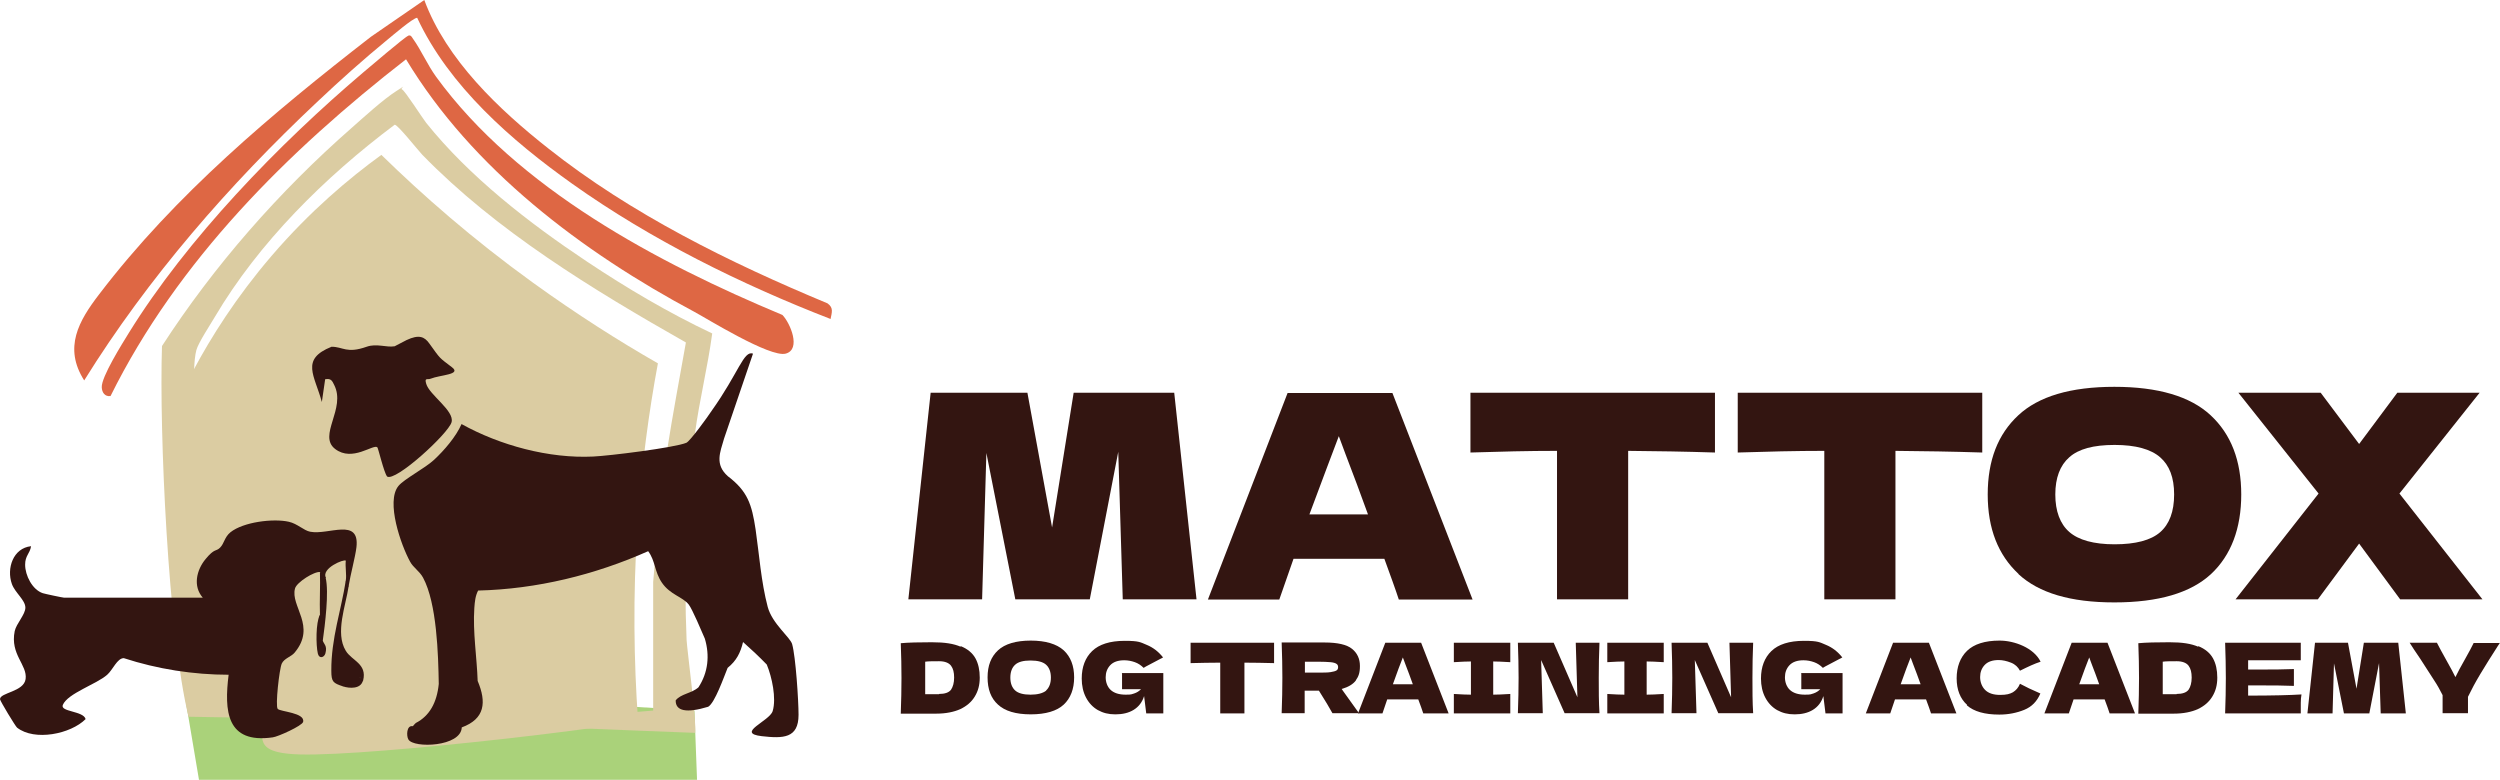 <?xml version="1.0" encoding="UTF-8"?> <svg xmlns="http://www.w3.org/2000/svg" id="Layer_1" version="1.1" viewBox="0 0 1054.1 328.8"><defs><style> .st0 { fill: #de6744; } .st1 { fill: #dbcca2; } .st2 { fill: #aad27a; } .st3 { fill: #331511; } </style></defs><g id="Logo"><g><polygon class="st2" points="293.9 328.8 83.9 328.8 76.7 286.1 292.8 299.6 293.9 328.8"></polygon><path class="st1" d="M276.2,236.2c1.5-30.9,7.6-61.4,13-91.8-39.3-22.3-80-47.1-111.2-79.2-1.8-1.9-10.5-12.9-11.6-12.6-29.5,22.1-57.3,49.7-75.8,81-1.9,3.2-7,11-7.8,14-2.3,8.6,0,31.8.4,41.6,1.1,20.5,4.7,69.4,9,89.5,29,26.7,26.5,24-12.7,23.5-8.6-35.1-12.4-120.3-11.2-156.3,21.8-33.7,49.4-65.2,80-92,5.1-4.5,13.3-12,18.8-15.5s1.3-1,2.4-.7,8.6,12.1,10.2,14.1c18.1,22.6,43.3,42.2,67.8,58.5,16.8,11.2,34.4,21.6,52.8,30.3-1.9,14.2-5.4,28.1-7.3,42.3-3.7,28.3-4.7,58.6-3.5,87,.2,3.9,4.3,34.9,3.6,39.1-2.7-.1-126.9-4.8-99-4.6-3.1-9.8-1.5-3.6,7.9-3.7,17.2-.2,42,1.8,73.4-1.1,0,0,0-42.1,0-54.2"></path><path class="st1" d="M96.4,302.2c-6.6-10.9-12-69-12.9-85.4-.5-8.4-.4-7.2-1.5-20.8-1-12.2-1.8-18.3-1.5-27.7.2-5.2.7-9.5,1-12.1,7.4-13.9,18-30.8,33-48.3,16.2-18.9,32.8-32.8,46.3-42.6,17.5,17.1,38.6,35.6,63.8,53.8,18.4,13.3,36.2,24.6,52.8,34.1-3.8,20.4-6.9,43.2-8.6,68.1-2,30.3-1.5,57.9.2,82.1,2.6,1.8-111.2,15.6-142.7,14.7-29.4-.9-2.9-14.5-30.1-15.8"></path><path class="st0" d="M172.2,15c1.1-.3,1.4.6,1.9,1.3,3.4,4.7,6.1,11,9.8,16.1,34.3,47.1,93.3,78.4,146,100.4,3.3,3.4,8,14.5,1.4,16.3s-33.6-15-38.5-17.6c-47.2-25.2-93.7-60.2-121.6-106.5-49.8,38.7-96.3,84.9-124.6,142-2.4.3-3.6-1.5-3.7-3.7-.2-4.4,8.7-18.5,11.4-22.9,24.6-39.8,63.3-79.7,98.9-109.9,2.4-2,17.7-15.1,18.9-15.4Z"></path></g><g><path class="st3" d="M305.3,184.9c-1.7,5.9-4,10.9,1.6,15.9,8.3,6.3,10.1,11.8,11.7,22.5,1.5,10.3,2.3,22,5.1,32.6,1.9,7.1,9.5,12.8,10.3,15.7,1.5,5.3,2.7,23.8,2.7,29.8,0,10-6.6,10-15.5,9-11.2-1.3,3.3-6.3,4.6-10.6,1.6-5.4-.3-14.3-2.5-19.6-3.2-3.3-6.6-6.5-10-9.5-1.1,4.6-2.8,7.9-6.5,10.9-1.6,3.9-5.4,14.8-8.2,16.4-9.2,2.8-13.8,1.8-13.7-2.7,2.2-2.8,6.7-2.9,9.6-5.5,4.1-6.3,4.8-13.4,2.7-20.5-1.3-3-5.3-12.5-6.8-14.4-2.6-3.3-7.8-4.1-11.3-9.2-3.2-4.7-2.7-9.1-5.8-13.3-22.5,10-47,16-71.7,16.6-1.2,2.3-1.4,4.7-1.6,7.3-.7,10.2,1.1,21.1,1.4,30.8,3.8,9,3.1,16-6.7,19.6-.3,8.2-20.3,8.9-22.5,5.1-.9-1.5-.8-6.1,1.8-5.6.2,0,.8-1,1.4-1.4,5.6-2.9,8.8-8.4,9.6-16.4-.2-12.4-.8-34-6.6-44.8-1.5-2.8-4.2-4.3-5.5-6.8-3.8-6.9-10.3-25.3-4.9-31.9,2.5-3,11.1-7.4,15-11,4.3-4,9.3-9.8,11.6-15.1,16.2,9,36.9,14.6,55.5,13.7,6.7-.3,34.2-3.7,39.3-5.8,1.6-.7,9.1-11.1,10.6-13.4,11.6-16.3,13.5-25.6,17.5-24.2"></path><path class="st3" d="M171.4,143.4c5.3-2.5,7.6-1.4,9.6,1.4,4.9,6.8,4,5.8,9.5,10,4.3,3.2-4.8,3.2-9,4.9-1.3.5-2.6-.6-1.8,2.1,1.3,4.7,12,11.4,10.7,16.2-1.3,4.8-23.8,25.4-27.2,22.9-1.4-1.9-3.7-11.9-4.1-12.3-1.7-1.5-10.5,6.3-17.8.7-7.4-5.7,4.7-17-.4-27-.9-1.9-1.4-2.8-3.8-2.4l-1.4,9.6c-3-11.2-9.2-18,4.1-23.3,4.9,0,6.3,3,14.8,0,4.2-1.5,8.3.4,11.8-.2"></path></g><g><path class="st3" d="M147,247.2c-.8.6-1.2-.2-1.2-2.4.4-2.5-.3-5.8,0-8.4-.7-.8-10.4,3.2-8.4,7.2-1.1.8-1.9,0-2.4-2.4-2.4-.4-9.9,4.3-10.6,6.9-2.1,7.5,9.2,15.9-.2,27.1-1.4,1.7-4.4,2.4-5.4,4.6s-2.8,17.9-1.7,19.1,11.7,1.6,10.7,5.5c-.4,1.6-10.5,6.2-12.8,6.5-19.6,2.8-20.5-11.2-18.6-26.4-14.9,0-30.1-2.4-44.2-7-2.8,0-4.6,4.9-7,7-4.5,4-16.6,7.8-18.7,12.7-1.3,3,8.7,2.5,9.6,6-6.3,6.3-21.5,9.4-28.9,3.6C6.6,306.4,0,295.5,0,294.8c0-2.8,10.1-3.1,10.8-8.5.8-6-6.6-10.3-4.6-20.2.7-3.2,4.5-7,4.5-9.9,0-3.2-4.4-6.3-5.7-10-2.3-6.5.5-15.1,8.1-15.9-.5,3.2-2.5,3.9-2.5,7.8,0,4.5,3,10.5,7.4,12,.9.3,8.5,1.9,9,1.9h58.5c-4.2-4.8-2.7-11.6,1.2-16.3s4.3-3,6.1-4.8,1.8-4.4,4.4-6.5c5.4-4.3,18-5.9,24.6-4.4,3.6.8,6.3,3.7,9,4.2,7.7,1.5,20.9-6.1,19.5,6.5-.5,4.2-2.5,11.4-3.3,16.4Z"></path><path class="st3" d="M147,247.2c-1.2,8.2-5.8,19.7-1.2,27.2,2.5,4.2,9.1,5.4,7.3,12.6-1.9,1.6-2.6.9-1.2-1.2l-3-1c-3.2-7.7-4.7-6.6-4.3,3.4,1.1.3,1,.7,0,1.2-4.1-1.4-4.9-1.8-4.9-6.6-.1-13.5,4.2-25.7,6.1-38l1.2,2.4Z"></path><path class="st3" d="M137.3,243.6c1.5,6-.3,20-1.2,26.5-2.1-2.3-2.5-6-1.2-10.8-.2-6,.2-12.1,0-18.1.5,0,2.3,2.1,2.4,2.4Z"></path><path class="st3" d="M136.1,270.1c.4,1.5,2,2.1,1.1,5.4-.5,1.8-2.7,2.4-3.2,0-.8-3.4-.9-13,.9-16.3.2,4.7,0,6.3,1.2,10.8Z"></path><path class="st3" d="M153,287c-.9,3.6-5.7,3.3-8.4,2.4v-1.2c1.5-2.7,4.4-3.8,7.2-2.4.2.5.8.9,1.2,1.2Z"></path><path class="st3" d="M151.8,285.8c-2.1,1.8-4.4,2.8-7.2,2.4-4.8-2.4-1.4-8-1.2-12,5.2.8,6.9,5.6,8.4,9.6Z"></path></g><g><path class="st3" d="M495.1,165.6l9.4,87.1h-31.1l-1.9-62.2-12,62.2h-31.4l-12.2-61.7-1.8,61.7h-31.1l9.4-87.1h40.8l10.4,56.8,9.1-56.8h42.5Z"></path><path class="st3" d="M589.8,252.8c-1.5-4.6-3.6-10.3-6.1-17.2h-38.3l-6,17.2h-30.1l33.6-87.1h44.2l33.8,87.1h-31.1ZM576.8,216.9c-3-8.4-6.2-16.8-9.4-25.2l-2.9-7.8c-2.8,7.3-6.9,18.3-12.4,33h24.6Z"></path><path class="st3" d="M723.1,190.8c-12.6-.4-24.8-.6-36.6-.7v62.6h-30v-62.6c-11.9,0-24.1.3-36.5.7v-25.2h103.1v25.2Z"></path><path class="st3" d="M835.8,190.8c-12.6-.4-24.8-.6-36.6-.7v62.6h-30v-62.6c-11.9,0-24.1.3-36.5.7v-25.2h103.1v25.2Z"></path><path class="st3" d="M851.1,242c-8.6-8-13-19.1-13-33.5s4.3-25.4,12.9-33.4c8.6-8,22.1-12,40.5-12s32,4,40.6,12c8.6,8,12.9,19.1,12.9,33.4s-4.3,25.7-12.8,33.6c-8.6,7.9-22.1,11.9-40.7,11.9s-31.8-4-40.4-11.9ZM910.8,224.4c3.9-3.4,5.9-8.7,5.9-15.9s-2-12.3-5.9-15.7c-3.9-3.4-10.3-5.2-19.2-5.2s-15.2,1.7-19.1,5.2c-3.9,3.4-5.9,8.7-5.9,15.7s2,12.4,5.9,15.8c3.9,3.4,10.3,5.2,19.1,5.2s15.3-1.7,19.2-5.1Z"></path><path class="st3" d="M1011.7,208.1l35,44.6h-34.7l-17.3-23.5-17.4,23.5h-34.7l35-44.6-33.8-42.5h34.7l16.2,21.6,16.1-21.6h34.7l-33.8,42.5Z"></path><path class="st3" d="M405,272.4c3,1.2,5.1,3,6.3,5.2,1.2,2.2,1.8,4.9,1.8,8.1s-.7,5.7-2.1,8-3.4,4-6.1,5.3c-2.7,1.2-6.1,1.9-10.1,1.9h-7.4c-2.5,0-5.1,0-7.6,0,.2-5.4.3-10.4.3-15s-.1-9.6-.3-14.7c3.3-.3,7.6-.4,13.1-.4s9.2.6,12.2,1.9ZM395.9,292.6c2.5,0,4.2-.6,5.1-1.8.8-1.2,1.3-2.9,1.3-5.1s-.4-3.8-1.3-5-2.6-1.9-5-1.9-4.6,0-5.9.2v13.7h5.9Z"></path><path class="st3" d="M420.8,297.1c-3-2.7-4.4-6.5-4.4-11.5s1.5-8.7,4.4-11.4c2.9-2.7,7.6-4.1,13.8-4.1s10.9,1.4,13.9,4.1c2.9,2.7,4.4,6.5,4.4,11.4s-1.5,8.8-4.4,11.5c-2.9,2.7-7.6,4.1-13.9,4.1s-10.9-1.4-13.8-4.1ZM441.1,291.1c1.3-1.2,2-3,2-5.4s-.7-4.2-2-5.4c-1.3-1.2-3.5-1.8-6.6-1.8s-5.2.6-6.5,1.8c-1.3,1.2-2,3-2,5.4s.7,4.2,2,5.4c1.3,1.2,3.5,1.8,6.5,1.8s5.2-.6,6.6-1.7Z"></path><path class="st3" d="M473,283.8h17.5v17h-7.2l-.9-7.3c-.8,2.6-2.3,4.5-4.4,5.8-2.1,1.3-4.7,1.9-7.7,1.9s-5.2-.6-7.4-1.8c-2.1-1.2-3.8-3-5-5.3s-1.8-5-1.8-8c0-4.9,1.5-8.8,4.4-11.6s7.5-4.3,13.7-4.3,6.6.6,9.3,1.7,5,2.9,6.9,5.3c-1.2.6-3.6,1.9-7.2,3.8l-1,.6c-1.1-1.1-2.3-1.9-3.7-2.4s-2.9-.8-4.5-.8c-2.6,0-4.6.7-5.9,2.1-1.3,1.4-1.9,3.1-1.9,5.1s.7,4,2.1,5.3,3.5,2,6.3,2,2.4-.2,3.6-.5c1.2-.4,2.1-1,2.9-1.8h-8v-6.6Z"></path><path class="st3" d="M537.2,279.6c-4.3-.1-8.5-.2-12.5-.2v21.4h-10.2v-21.4c-4.1,0-8.2.1-12.5.2v-8.6h35.2v8.6Z"></path><path class="st3" d="M571.7,286.9c-1.2,1.6-3.2,2.8-6,3.6.3.4.6.8.7,1l6.6,9.2h-11.2c-1.2-2.2-3.1-5.4-5.7-9.5h-6v9.5h-9.7c.2-5.3.3-10.3.3-14.9s-.1-9.6-.3-14.9h9.7s8.4,0,8.4,0c5.5,0,9.4.9,11.6,2.7,2.2,1.8,3.3,4.2,3.3,7.2s-.6,4.4-1.7,6ZM550.2,278.9v4.7h5.5c2.3,0,4.1,0,5.3-.2,1.2-.2,2-.4,2.5-.7.5-.3.7-.8.7-1.4s-.2-1.1-.7-1.4c-.4-.3-1.3-.6-2.5-.7-1.2-.1-3-.2-5.3-.2h-5.5Z"></path><path class="st3" d="M600.1,300.8c-.5-1.6-1.2-3.5-2.1-5.9h-13.1l-2,5.9h-10.3l11.5-29.8h15.1l11.6,29.8h-10.6ZM595.7,288.5c-1-2.9-2.1-5.7-3.2-8.6l-1-2.7c-1,2.5-2.4,6.2-4.2,11.3h8.4Z"></path><path class="st3" d="M636.8,279.2c-3.3-.2-5.7-.3-7.2-.3v14c1.6,0,4-.1,7.2-.3v8.2h-23.8v-8.2c3.1.2,5.5.3,7.2.3v-14c-1.6,0-4,.1-7.2.3v-8.2h23.8v8.2Z"></path><path class="st3" d="M674.4,271c-.2,4.6-.3,9.6-.3,14.8s0,10.3.3,14.9h-14.7l-9.9-22.4.7,22.4h-10.5c.2-5.3.3-10.3.3-14.9s-.1-9.5-.3-14.8h15.1l10,23-.7-23h10Z"></path><path class="st3" d="M701.5,279.2c-3.3-.2-5.7-.3-7.2-.3v14c1.6,0,4-.1,7.2-.3v8.2h-23.8v-8.2c3.1.2,5.5.3,7.2.3v-14c-1.6,0-4,.1-7.2.3v-8.2h23.8v8.2Z"></path><path class="st3" d="M739.2,271c-.2,4.6-.3,9.6-.3,14.8s0,10.3.3,14.9h-14.7l-9.9-22.4.7,22.4h-10.5c.2-5.3.3-10.3.3-14.9s-.1-9.5-.3-14.8h15.1l10,23-.7-23h10Z"></path><path class="st3" d="M759.4,283.8h17.5v17h-7.2l-.9-7.3c-.8,2.6-2.3,4.5-4.4,5.8-2.1,1.3-4.7,1.9-7.7,1.9s-5.2-.6-7.4-1.8c-2.1-1.2-3.8-3-5-5.3-1.2-2.3-1.8-5-1.8-8,0-4.9,1.5-8.8,4.4-11.6s7.5-4.3,13.7-4.3,6.6.6,9.3,1.7c2.7,1.1,5,2.9,6.9,5.3-1.2.6-3.6,1.9-7.2,3.8l-1,.6c-1.1-1.1-2.3-1.9-3.7-2.4-1.4-.5-2.9-.8-4.5-.8-2.6,0-4.6.7-5.9,2.1-1.3,1.4-1.9,3.1-1.9,5.1s.7,4,2.1,5.3c1.4,1.3,3.5,2,6.3,2s2.4-.2,3.6-.5c1.2-.4,2.1-1,2.9-1.8h-8v-6.6Z"></path><path class="st3" d="M814.2,300.8c-.5-1.6-1.2-3.5-2.1-5.9h-13.1l-2,5.9h-10.3l11.5-29.8h15.1l11.6,29.8h-10.6ZM809.8,288.5c-1-2.9-2.1-5.7-3.2-8.6l-1-2.7c-1,2.5-2.4,6.2-4.2,11.3h8.4Z"></path><path class="st3" d="M829.4,297.2c-2.9-2.6-4.4-6.4-4.4-11.2s1.5-8.8,4.4-11.6,7.5-4.3,13.7-4.3,14.4,3,17.3,8.9c-2.5.8-5.3,2.1-8.7,3.8-.8-1.5-2-2.7-3.8-3.4s-3.5-1.1-5.2-1.1c-2.6,0-4.6.7-5.9,2.1-1.3,1.4-1.9,3.1-1.9,5.1s.7,4,2.1,5.4,3.5,2.1,6.3,2.1,4.1-.4,5.4-1.1c1.3-.8,2.3-1.9,3-3.6,2.2,1.2,5.1,2.6,8.6,4.1-1.4,3.3-3.6,5.6-6.8,6.9-3.2,1.3-6.7,2-10.5,2-6.2,0-10.7-1.3-13.7-3.9Z"></path><path class="st3" d="M889.5,300.8c-.5-1.6-1.2-3.5-2.1-5.9h-13.1l-2,5.9h-10.3l11.5-29.8h15.1l11.6,29.8h-10.6ZM885.1,288.5c-1-2.9-2.1-5.7-3.2-8.6l-1-2.7c-1,2.5-2.4,6.2-4.2,11.3h8.4Z"></path><path class="st3" d="M926.8,272.4c3,1.2,5.1,3,6.3,5.2,1.2,2.2,1.8,4.9,1.8,8.1s-.7,5.7-2.1,8-3.4,4-6.1,5.3c-2.7,1.2-6.1,1.9-10.1,1.9h-7.4c-2.5,0-5.1,0-7.6,0,.2-5.4.3-10.4.3-15s-.1-9.6-.3-14.7c3.3-.3,7.6-.4,13.1-.4s9.2.6,12.2,1.9ZM917.7,292.6c2.5,0,4.2-.6,5.1-1.8.8-1.2,1.3-2.9,1.3-5.1s-.4-3.8-1.3-5-2.6-1.9-5-1.9-4.6,0-5.9.2v13.7h5.9Z"></path><path class="st3" d="M947.8,293.3c10.4,0,17.9-.2,22.6-.5-.2,1.1-.3,2.3-.3,3.5,0,1.2,0,2.7,0,4.5h-31.9c.2-5.3.3-10.3.3-14.9s-.1-9.6-.3-14.9h31.9v7.4h-22.2v3.9c1.3,0,3.3,0,5.8,0,4.3,0,8.8,0,13.5-.2v7.1c-4.6-.2-9.1-.2-13.5-.2s-4.5,0-5.8,0v4.3Z"></path><path class="st3" d="M1011.2,271l3.2,29.8h-10.6l-.7-21.2-4.1,21.2h-10.7l-4.2-21.1-.6,21.1h-10.6l3.2-29.8h13.9l3.6,19.4,3.1-19.4h14.5Z"></path><path class="st3" d="M1054.1,271l-.8,1.2c-2.9,4.5-5.4,8.5-7.5,12-2.1,3.5-3.8,6.7-5.2,9.6v6.9h-10.7v-7.6c-1-2-2.2-4.2-3.6-6.3-1.4-2.2-3.3-5.2-5.8-9-2-2.9-3.5-5.2-4.5-6.8h11.5c.8,1.7,2.2,4.1,4,7.4,1.9,3.3,3.1,5.7,3.8,7.1,1-2,2.2-4.4,3.9-7.3,1.9-3.4,3.2-5.8,3.8-7.1h11.2Z"></path></g><path class="st0" d="M178.9,0c9.3,25.2,31.5,46.2,52.3,62.6,35,27.7,76.6,48.2,117.7,65.3,2.7,1.9,1.8,3.9,1.3,6.6-37.9-14.7-75.7-33.4-108.9-57-25.6-18.2-52-41.2-65.4-70-1.7,0-10.4,7.5-12.5,9.2-10.1,8.3-20.2,17.3-29.7,26.3-37,34.8-71.3,74.1-98.2,117.4-8.8-13.8-2.3-25.1,6.3-36.3C73.9,82,114.9,47.7,156.4,15.5L178.9,0Z"></path></g></svg> 